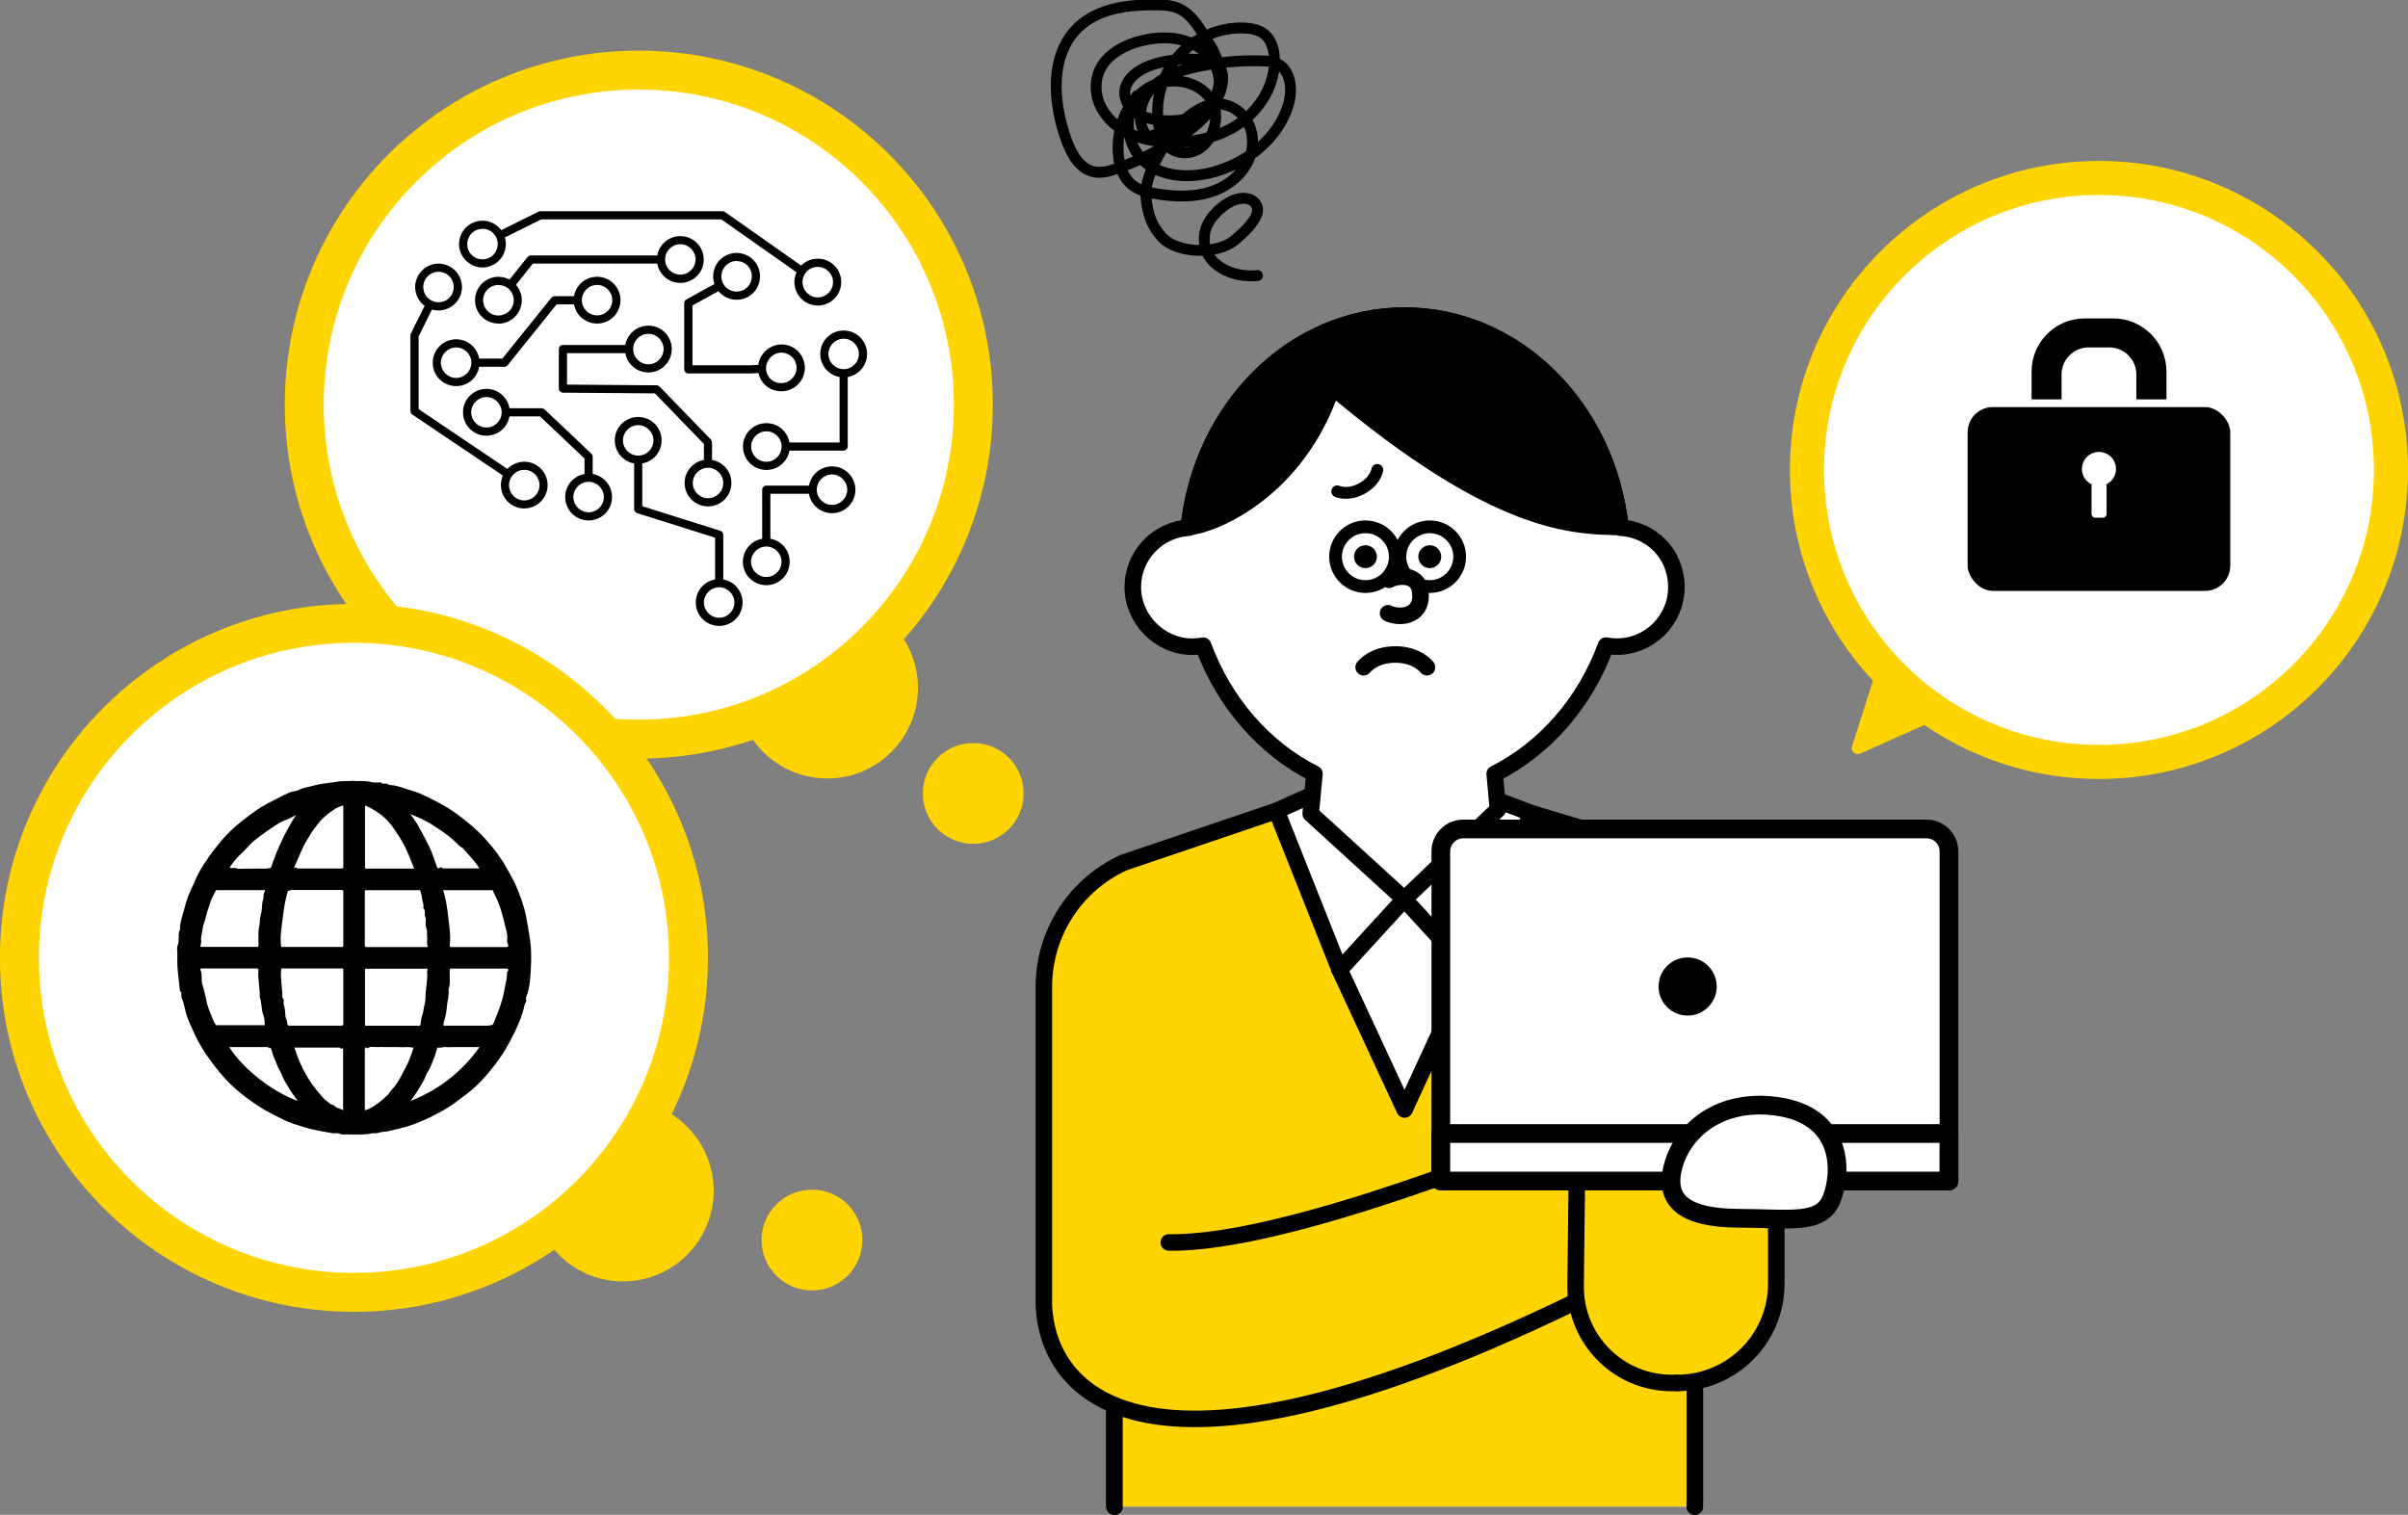 <?xml version="1.0" encoding="UTF-8"?>
<svg id="_レイヤー_2" data-name="レイヤー 2" xmlns="http://www.w3.org/2000/svg" viewBox="0 0 241.78 152.11">
  <rect x="0" y="0" width="241.78" height="152.11" fill="#808080" stroke="none"/>
  <defs>
    <style>
      .cls-1, .cls-2, .cls-3, .cls-4, .cls-5, .cls-6, .cls-7, .cls-8, .cls-9, .cls-10, .cls-11, .cls-12, .cls-13, .cls-14, .cls-15, .cls-16, .cls-17, .cls-18 {
        stroke-linecap: round;
        stroke-linejoin: round;
      }

      .cls-1, .cls-4, .cls-5, .cls-6, .cls-7, .cls-8, .cls-9, .cls-11, .cls-12, .cls-13, .cls-14, .cls-16 {
        stroke: #000;
      }

      .cls-1, .cls-7 {
        stroke-width: 1.66px;
      }

      .cls-2, .cls-3, .cls-11 {
        stroke-width: .77px;
      }

      .cls-2, .cls-3, .cls-18 {
        stroke: #fff;
      }

      .cls-2, .cls-19, .cls-4, .cls-7, .cls-8, .cls-9, .cls-10, .cls-15, .cls-16 {
        fill: #fff;
      }

      .cls-4, .cls-12, .cls-13 {
        stroke-width: 1.66px;
      }

      .cls-5 {
        stroke-width: 1.09px;
      }

      .cls-5, .cls-12 {
        fill: none;
      }

      .cls-6 {
        stroke-width: .64px;
      }

      .cls-8 {
        stroke-width: 1.28px;
      }

      .cls-9 {
        stroke-width: 1.88px;
      }

      .cls-10 {
        stroke-width: 3.42px;
      }

      .cls-10, .cls-15, .cls-17 {
        stroke: #ffd400;
      }

      .cls-20, .cls-13, .cls-17 {
        fill: #ffd400;
      }

      .cls-14 {
        stroke-width: .34px;
      }

      .cls-15 {
        stroke-width: 3.91px;
      }

      .cls-16 {
        stroke-width: 1.19px;
      }

      .cls-17 {
        stroke-width: 1.22px;
      }

      .cls-18 {
        stroke-width: 1.54px;
      }
    </style>
  </defs>
  <g id="_テキスト" data-name="テキスト">
    <g>
      <path class="cls-5" d="M126.26,27.67c-2.66.26-5.04-1.14-5.31-3.11-.14-1.02.05-2.22,1.47-3.51,2.36-2.13,4.26-.88,3.78.46-.32.89-1.33,1.85-2.22,2.6-1.84,1.54-5.87,1.3-7.3-.28-1.11-1.23-1.44-2.38-1.62-4.03-.26-2.3,2.41-6.52,4.17-8.03,1.27-1.08,2.97-1.84,4.66-.9.95.53,1.6,1.49,1.8,2.55.49,2.58-1.4,4.81-3.68,5.69-1.88.73-3.97.67-5.96.34-.8-.13-1.61-.32-2.26-.79-1.11-.81-1.51-2.29-1.53-3.66-.04-2.39.97-4.9,3-6.15,2.03-1.26,5.08-.85,6.34,1.17s-.18,5.28-2.57,5.32c-.57,0-1.14-.15-1.59-.5-.63-.5-.92-1.3-1.07-2.09-.47-2.46.24-5.12,1.87-7.02,1.63-1.9,4.15-3.01,6.65-2.92.73.03,1.49.16,2.06.62.72.58.99,1.57,1.01,2.49.08,2.51-1.35,4.93-3.39,6.39-2.04,1.46-4.62,2.03-7.13,1.96-2.42-.07-4.94-.76-6.45-2.8-.54-.72-.88-1.59-.93-2.49-.15-2.77,2.14-4.25,4.4-4.85,2.28-.6,4.89-.48,6.65,1.22,1.06,1.02,1.58,2.54,1.16,3.95-.93,3.12-5.41,3.3-7.74,2.29-.82-.35-1.45-1.09-1.58-1.97-.22-1.62,1.43-2.73,2.94-3.18,1.49-.44,3.07-.6,4.63-.45.77.07,1.64.29,2.03.96.25.42.25.94.17,1.43-.47,3.02-3.59,5.07-5.95,6.42-1.48.85-3.02,1.56-4.63,2.12-.76.27-1.57.5-2.35.32-1.43-.32-2.23-1.83-2.73-3.21-1.37-3.8-1.69-8.62,1.28-11.36,2.02-1.87,5-2.21,7.75-2.18.75,0,1.52.04,2.21.34,1.51.64,2.33,2.37,3.14,3.6.79,1.2,1.18,2.65.96,4.07-.56,3.64-4.31,3.97-7.09,5.3-1.27-1.25-.97-3.51.22-4.84,1.43-1.59,3.73-2.12,5.77-2.47,1.82-.31,3.66-.43,5.51-.37.46.01.93.04,1.35.23,1.43.61,1.65,2.59,1.22,4.09-.99,3.45-4.19,5.97-7.67,6.87-2.33.6-5.06.49-6.84-1.13-1.77-1.61-2.11-4.57-.74-6.54"/>
      <g>
        <g>
          <g>
            <polyline class="cls-7" points="111.9 151.28 111.9 121.16 170.17 121.16 170.17 151.28"/>
            <polyline class="cls-13" points="111.9 151.28 111.9 121.16 170.17 121.16 170.17 151.28"/>
            <path class="cls-13" d="M117.35,124.76c12.1.24,38.42-10.84,38.42-10.84l7.09,14.47c-49.5,25.25-58.32,10.6-58.05,1.78v-31.07c0-5.37,3.13-10.25,8.01-12.48l15.34-5.2,25.58.23,16.6,4.97c4.88,2.24,8.01,7.11,8.01,12.48v29.81c0,5.5-4.46,9.96-9.96,9.96"/>
            <polygon class="cls-4" points="134.51 97.38 141.03 111.41 147.49 97.38 147.72 90.29 136.28 90.29 134.51 97.38"/>
            <polygon class="cls-4" points="141 90.29 134.51 97.38 128.17 81.42 131.6 79.87 141 90.29"/>
            <polygon class="cls-4" points="141 90.29 147.49 97.38 153.74 81.65 150.4 80.38 141 90.29"/>
            <g>
              <path class="cls-19" d="M162.71,52.99c-1.25-11.99-10.48-21.3-21.67-21.3s-20.42,9.31-21.67,21.3c-3.14.18-5.63,2.78-5.63,5.97s2.68,5.98,5.98,5.98c.37,0,.74-.04,1.09-.1,2.1,5.7,6.11,10.31,11.17,12.86l-.38,4.01,9.4,8.58,9.4-9.01-.32-3.58c5.06-2.55,9.08-7.16,11.17-12.87.36.07.72.1,1.09.1,3.3,0,5.98-2.68,5.98-5.98s-2.49-5.78-5.63-5.97Z"/>
              <path class="cls-12" d="M162.71,52.99c-1.25-11.99-10.48-21.3-21.67-21.3s-20.42,9.31-21.67,21.3c-3.14.18-5.63,2.78-5.63,5.97s2.68,5.98,5.98,5.98c.37,0,.74-.04,1.09-.1,2.1,5.7,6.11,10.31,11.17,12.86l-.38,4.01,9.4,8.58,9.4-9.01-.32-3.58c5.06-2.55,9.08-7.16,11.17-12.87.36.07.72.1,1.09.1,3.3,0,5.98-2.68,5.98-5.98s-2.49-5.78-5.63-5.97Z"/>
            </g>
            <g>
              <g>
                <circle class="cls-8" cx="137.1" cy="55.9" r="3"/>
                <circle class="cls-6" cx="137.1" cy="55.9" r=".83"/>
              </g>
              <g>
                <circle class="cls-8" cx="143.56" cy="55.9" r="3"/>
                <circle class="cls-6" cx="143.56" cy="55.9" r=".83"/>
              </g>
            </g>
            <path class="cls-7" d="M136.92,67s.96-1.28,3.18-1.28c2.22,0,3.18,1.28,3.18,1.28"/>
            <path class="cls-7" d="M139.37,61.58s.72.38,1.67.22c.72-.12,1.57-.63,1.59-1.9.05-2.57-2.52-2.07-3.15-1.68"/>
            <path class="cls-1" d="M119.36,52.93c2.66-.26,10.95-3.77,14.4-14.1,16.69,14.07,24.24,13.97,28.93,14.09-1.28-11.96-10.49-21.23-21.67-21.23s-20.39,9.27-21.66,21.24Z"/>
            <path class="cls-16" d="M138.29,47.19s-.17,1.13-1.58,1.88-2.44.27-2.44.27"/>
          </g>
          <path class="cls-13" d="M168.39,138.87h-.53c-5.38,0-9.72-4.39-9.66-9.77l.35-29.75"/>
          <g>
            <g>
              <path class="cls-9" d="M144.66,83.23h51.01v33.1c0,1.24-1.01,2.25-2.25,2.25h-46.52c-1.24,0-2.25-1.01-2.25-2.25v-33.1h0Z" transform="translate(340.34 201.82) rotate(180)"/>
              <rect class="cls-9" x="144.66" y="113.81" width="51.01" height="4.77" transform="translate(340.34 232.4) rotate(180)"/>
              <path class="cls-9" d="M178.32,111.08c-5.45-.73-9.24,2.22-10.29,5.89-1.05,3.67,1.19,5.33,6.52,5.36,5.33.03,8.32.65,9.36-1.95s1.26-8.38-5.58-9.3Z"/>
            </g>
            <circle class="cls-18" cx="169.45" cy="99.06" r="3.69"/>
          </g>
        </g>
        <g>
          <polyline class="cls-17" points="202.3 68.08 186.54 75.11 191.63 59.19"/>
          <circle class="cls-10" cx="210.75" cy="47.19" r="29.32"/>
          <g>
            <path class="cls-11" d="M217.14,37.31v3.18h-2.25v-2.89c0-1.71-1.39-3.1-3.1-3.1h-2.08c-1.71,0-3.1,1.39-3.1,3.1v2.89h-2.24v-3.18c0-2.73,2.21-4.95,4.95-4.95h2.87c2.73,0,4.95,2.21,4.95,4.95Z"/>
            <rect class="cls-3" x="197.18" y="40.49" width="27.14" height="19.23" rx="2.92" ry="2.92"/>
            <circle class="cls-2" cx="210.75" cy="47.09" r="1.33"/>
            <rect class="cls-2" x="210.39" y="48.79" width=".74" height="2.81"/>
          </g>
        </g>
        <g>
          <circle class="cls-20" cx="62.56" cy="119.57" r="9.1"/>
          <circle class="cls-20" cx="81.53" cy="124.52" r="5.06"/>
          <circle class="cls-20" cx="83.07" cy="69.07" r="9.1"/>
          <circle class="cls-20" cx="97.72" cy="79.67" r="5.06"/>
          <circle class="cls-15" cx="64.14" cy="40.63" r="33.59"/>
          <g>
            <g>
              <path d="M52.96,49.33c-.08,0-.16-.02-.23-.07l-11.28-7.6c-.13-.07-.25-.21-.24-.44,0,0,0,0,0-.01v-7.52c0-.06.01-.12.04-.18.29-.61.6-1.22.9-1.81.16-.33.33-.66.49-.99l1.2-2.41c.1-.2.35-.28.55-.18.2.1.29.35.18.55l-1.2,2.41c-.16.33-.33.66-.49.99-.28.56-.57,1.14-.85,1.72v7.29l11.16,7.52c.19.13.24.38.11.57-.08.12-.21.18-.34.18ZM41.21,41.22s0,.01,0,.02c0,0,0-.01,0-.02Z"/>
              <g>
                <path class="cls-19" d="M45.77,29.69c-.48.96-1.64,1.35-2.6.87-.96-.48-1.35-1.64-.87-2.6.48-.96,1.64-1.35,2.6-.87.96.48,1.35,1.64.87,2.6Z"/>
                <path d="M44.03,31.18c-.36,0-.71-.08-1.04-.25-1.16-.58-1.64-1.99-1.06-3.15.58-1.16,1.99-1.64,3.15-1.06,1.16.58,1.64,1.99,1.06,3.15-.28.56-.76.98-1.36,1.18-.25.08-.5.12-.75.12ZM44.03,27.29c-.56,0-1.11.31-1.37.85-.38.76-.07,1.68.69,2.05.37.18.78.21,1.17.08.39-.13.7-.4.88-.77h0c.18-.37.21-.78.08-1.17-.13-.39-.4-.7-.77-.88-.22-.11-.45-.16-.68-.16Z"/>
              </g>
              <g>
                <path class="cls-19" d="M53.73,47.1c.89.6,1.12,1.81.52,2.69-.6.89-1.81,1.12-2.69.52-.89-.6-1.12-1.81-.52-2.69.6-.89,1.81-1.12,2.69-.52Z"/>
                <path d="M52.64,51.06c-.46,0-.92-.14-1.31-.4-1.07-.72-1.36-2.19-.64-3.26.72-1.07,2.19-1.36,3.26-.64.52.35.87.88.99,1.5.12.62,0,1.24-.36,1.76-.35.52-.88.87-1.5.99-.15.03-.3.04-.45.04ZM52.64,47.18c-.49,0-.98.24-1.27.68-.47.7-.29,1.65.41,2.13.34.23.75.31,1.15.23.4-.08.75-.31.98-.65.23-.34.31-.75.23-1.15-.08-.4-.31-.75-.65-.98-.26-.18-.56-.26-.85-.26Z"/>
              </g>
            </g>
            <g>
              <path d="M59.1,50.71c-.23,0-.41-.18-.41-.41v-2.69c0-.2,0-.41,0-.62,0-.31,0-.64,0-.95l-4.47-4.23h-5.77c-.23,0-.41-.18-.41-.41s.18-.41.41-.41h5.88c.1,0,.24.01.38.15,0,0,0,0,.01.01l4.66,4.41c.08.08.13.18.13.29,0,.38,0,.77,0,1.14,0,.2,0,.41,0,.61v2.69c0,.23-.18.41-.41.41ZM54.66,41.12s0,0,.01,0c0,0,0,0-.01,0Z"/>
              <g>
                <path class="cls-19" d="M57.15,49.91c0-1.07.87-1.94,1.94-1.94s1.94.87,1.94,1.94-.87,1.94-1.94,1.94-1.94-.87-1.94-1.94Z"/>
                <path d="M59.1,52.26c-1.3,0-2.35-1.05-2.35-2.35s1.05-2.35,2.35-2.35,2.35,1.05,2.35,2.35-1.05,2.35-2.35,2.35ZM59.1,48.38c-.84,0-1.53.69-1.53,1.53s.69,1.53,1.53,1.53,1.53-.69,1.53-1.53-.69-1.53-1.53-1.53Z"/>
              </g>
              <g>
                <circle class="cls-19" cx="48.84" cy="41.4" r="1.94" transform="translate(6.75 89.65) rotate(-89.2)"/>
                <path d="M48.84,43.75c-1.3,0-2.35-1.05-2.35-2.35s1.05-2.35,2.35-2.35,2.35,1.05,2.35,2.35-1.05,2.35-2.35,2.35ZM48.84,39.87c-.84,0-1.53.69-1.53,1.53s.69,1.53,1.53,1.53,1.53-.69,1.53-1.53-.69-1.53-1.53-1.53Z"/>
              </g>
            </g>
            <g>
              <path d="M84.71,45.25h-8.15c-.23,0-.41-.18-.41-.41s.18-.41.41-.41h7.74v-9.28c0-.23.18-.41.41-.41s.41.18.41.41v9.66s0,.11-.04.19c-.07.15-.21.24-.37.24Z"/>
              <g>
                <path class="cls-19" d="M76.95,42.9c1.07,0,1.94.87,1.94,1.94s-.87,1.94-1.94,1.94-1.94-.87-1.94-1.94.87-1.94,1.94-1.94Z"/>
                <path d="M76.95,47.19c-1.3,0-2.35-1.05-2.35-2.35s1.05-2.35,2.35-2.35,2.35,1.05,2.35,2.35-1.05,2.35-2.35,2.35ZM76.95,43.31c-.84,0-1.53.69-1.53,1.53s.69,1.53,1.53,1.53,1.53-.69,1.53-1.53-.69-1.53-1.53-1.53Z"/>
              </g>
              <g>
                <path class="cls-19" d="M82.77,35.54c0-1.07.87-1.94,1.94-1.94s1.94.87,1.94,1.94-.87,1.94-1.94,1.94-1.94-.87-1.94-1.94Z"/>
                <path d="M84.71,37.89c-1.3,0-2.35-1.05-2.35-2.35s1.05-2.35,2.35-2.35,2.35,1.05,2.35,2.35-1.05,2.35-2.35,2.35ZM84.71,34.01c-.84,0-1.53.69-1.53,1.53s.69,1.53,1.53,1.53,1.53-.69,1.53-1.53-.69-1.53-1.53-1.53Z"/>
              </g>
            </g>
            <g>
              <path d="M72.21,61.3c-.23,0-.41-.18-.41-.41v-6.9l-7.84-2.47c-.07-.02-.14-.07-.19-.13-.06-.07-.1-.17-.1-.27,0,0,0,0,0-.01v-7.28c0-.23.18-.41.41-.41s.41.18.41.41v7l7.83,2.47s0,0,0,0c.03,0,.08.03.14.07.1.08.16.2.16.32v7.2c0,.23-.18.41-.41.41ZM63.68,51.17s0,0,0,0c0,0,0,0,0,0ZM63.68,51.17s0,0,0,0c0,0,0,0,0,0Z"/>
              <g>
                <circle class="cls-19" cx="72.21" cy="60.5" r="1.94"/>
                <path d="M72.21,62.85c-1.3,0-2.35-1.05-2.35-2.35s1.05-2.35,2.35-2.35,2.35,1.05,2.35,2.35-1.05,2.35-2.35,2.35ZM72.21,58.97c-.84,0-1.53.69-1.53,1.53s.69,1.53,1.53,1.53,1.53-.69,1.53-1.53-.69-1.53-1.53-1.53Z"/>
              </g>
              <g>
                <path class="cls-19" d="M62.14,44.22c0-1.07.87-1.94,1.94-1.94s1.94.87,1.94,1.94-.87,1.94-1.94,1.94-1.94-.87-1.94-1.94Z"/>
                <path d="M64.08,46.57c-1.3,0-2.35-1.05-2.35-2.35s1.05-2.35,2.35-2.35,2.35,1.05,2.35,2.35-1.05,2.35-2.35,2.35ZM64.08,42.69c-.84,0-1.53.69-1.53,1.53s.69,1.53,1.53,1.53,1.53-.69,1.53-1.53-.69-1.53-1.53-1.53Z"/>
              </g>
            </g>
            <g>
              <path d="M82.43,28.97c-.08,0-.16-.02-.24-.07l-9.76-6.87h-18.09c-.78.38-1.57.78-2.34,1.16-.44.22-.88.44-1.32.66l-2.4,1.2c-.2.1-.45.02-.55-.18-.1-.2-.02-.45.18-.55l2.41-1.2c.44-.22.88-.44,1.32-.66.8-.4,1.62-.81,2.43-1.21.06-.03.12-.04.18-.04h18.25s0,0,.01,0c.05,0,.17,0,.29.08l9.86,6.94c.18.13.23.39.1.57-.08.11-.21.17-.34.17ZM72.56,21.21h0,0ZM72.56,21.21s0,0,0,0c0,0,0,0,0,0ZM72.55,21.21s0,0,0,0c0,0,0,0,0,0ZM72.55,21.21h0,0Z"/>
              <g>
                <circle class="cls-19" cx="48.45" cy="24.51" r="1.94"/>
                <path d="M48.45,26.86c-.86,0-1.69-.48-2.11-1.3-.58-1.16-.11-2.57,1.05-3.15,1.16-.58,2.57-.11,3.15,1.05.58,1.16.11,2.57-1.05,3.15-.34.17-.69.25-1.05.25ZM48.44,22.98c-.23,0-.46.05-.68.16-.76.38-1.06,1.3-.69,2.06.38.76,1.3,1.06,2.06.68.76-.38,1.06-1.3.69-2.06-.27-.54-.81-.85-1.37-.85Z"/>
              </g>
              <g>
                <path class="cls-19" d="M83.23,26.75c.88.62,1.09,1.83.47,2.7-.62.88-1.83,1.09-2.7.47s-1.09-1.83-.47-2.7c.62-.88,1.83-1.09,2.7-.47Z"/>
                <path d="M82.11,30.68c-.47,0-.94-.14-1.35-.43-.51-.36-.86-.9-.96-1.52-.11-.62.03-1.24.39-1.76.36-.51.9-.86,1.52-.96.62-.11,1.24.03,1.76.39h0c.51.36.86.9.96,1.52.11.62-.03,1.24-.39,1.76-.46.65-1.19,1-1.93,1ZM82.12,26.8c-.09,0-.18,0-.27.02-.4.07-.75.29-.99.63-.24.33-.33.74-.26,1.14.07.4.29.75.63.99.33.24.74.33,1.14.26.4-.07.75-.29.99-.63.24-.33.33-.74.26-1.14-.07-.4-.29-.75-.63-.99h0c-.26-.18-.57-.28-.88-.28Z"/>
              </g>
            </g>
            <g>
              <path d="M76.94,57.21c-.23,0-.41-.18-.41-.41v-7.61h0s0-.09.03-.17c.06-.16.21-.26.38-.26h6.98c.23,0,.41.18.41.41s-.18.41-.41.41h-6.57v7.22c0,.23-.18.41-.41.41Z"/>
              <g>
                <path class="cls-19" d="M83.54,51.12c-1.07,0-1.94-.87-1.94-1.94s.87-1.94,1.94-1.94,1.94.87,1.94,1.94-.87,1.94-1.94,1.94Z"/>
                <path d="M83.54,51.53c-1.3,0-2.35-1.05-2.35-2.35s1.05-2.35,2.35-2.35,2.35,1.05,2.35,2.35-1.05,2.35-2.35,2.35ZM83.54,47.64c-.84,0-1.53.69-1.53,1.53s.69,1.53,1.53,1.53,1.53-.69,1.53-1.53-.69-1.53-1.53-1.53Z"/>
              </g>
              <g>
                <circle class="cls-19" cx="76.94" cy="56.41" r="1.94" transform="translate(-1.81 2.56) rotate(-1.88)"/>
                <path d="M76.94,58.76c-1.3,0-2.35-1.05-2.35-2.35s1.05-2.35,2.35-2.35,2.35,1.05,2.35,2.35-1.05,2.35-2.35,2.35ZM76.94,54.88c-.84,0-1.53.69-1.53,1.53s.69,1.53,1.53,1.53,1.53-.69,1.53-1.53-.69-1.53-1.53-1.53Z"/>
              </g>
            </g>
            <g>
              <path d="M50.62,36.83s0,0,0,0h-5.2c-.23,0-.41-.18-.41-.41s.18-.41.41-.41h5.02l2.39-2.97,2.54-3.15c.08-.09.19-.15.31-.15.43,0,.86,0,1.28,0,.23,0,.46,0,.7,0h2.69c.23,0,.41.18.41.41s-.18.41-.41.41h-2.69c-.23,0-.47,0-.7,0-.35,0-.72,0-1.07,0l-4.91,6.1s0,0,0,0c-.08.11-.21.17-.34.17ZM50.3,36.18s0,0,0,0t0,0ZM50.3,36.18s0,0,0,0t0,0ZM50.3,36.18h0s0,0,0,0Z"/>
              <g>
                <path class="cls-19" d="M59.95,32.08c-1.07,0-1.94-.87-1.94-1.94s.87-1.94,1.94-1.94,1.94.87,1.94,1.94-.87,1.94-1.94,1.94Z"/>
                <path d="M59.95,32.49c-1.3,0-2.35-1.05-2.35-2.35s1.05-2.35,2.35-2.35,2.35,1.05,2.35,2.35-1.05,2.35-2.35,2.35ZM59.95,28.61c-.84,0-1.53.69-1.53,1.53s.69,1.53,1.53,1.53,1.53-.69,1.53-1.53-.69-1.53-1.53-1.53Z"/>
              </g>
              <g>
                <circle class="cls-19" cx="45.8" cy="36.42" r="1.94"/>
                <path d="M45.8,38.77c-1.3,0-2.35-1.05-2.35-2.35s1.05-2.35,2.35-2.35,2.35,1.05,2.35,2.35-1.05,2.35-2.35,2.35ZM45.8,34.89c-.84,0-1.53.69-1.53,1.53s.69,1.53,1.53,1.53,1.53-.69,1.53-1.53-.69-1.53-1.53-1.53Z"/>
              </g>
            </g>
            <g>
              <path d="M49.8,30.85c-.09,0-.18-.03-.25-.09-.18-.14-.21-.4-.07-.58l3.47-4.35s0,0,0,0c.02-.02.05-.06.1-.1.07-.05.16-.08.25-.08h15.4c.23,0,.41.18.41.41s-.18.41-.41.41h-15.2l-3.37,4.24c-.08.1-.2.15-.32.15Z"/>
              <g>
                <circle class="cls-19" cx="68.31" cy="26.05" r="1.94" transform="translate(40.72 93.76) rotate(-88.71)"/>
                <path d="M68.31,28.41c-1.3,0-2.35-1.05-2.35-2.35s1.05-2.35,2.35-2.35,2.35,1.05,2.35,2.35-1.05,2.35-2.35,2.35ZM68.31,24.52c-.84,0-1.53.69-1.53,1.53s.69,1.53,1.53,1.53,1.53-.69,1.53-1.53-.69-1.53-1.53-1.53Z"/>
              </g>
              <g>
                <path class="cls-19" d="M51.56,31.35c-.67.84-1.89.98-2.73.31-.84-.67-.98-1.89-.31-2.73.67-.84,1.89-.98,2.73-.31.84.67.98,1.89.31,2.73Z"/>
                <path d="M50.04,32.49c-.51,0-1.03-.17-1.46-.51-.49-.39-.8-.95-.87-1.57-.07-.62.11-1.24.5-1.73.39-.49.95-.8,1.57-.87.62-.07,1.24.11,1.73.5,1.01.81,1.18,2.29.37,3.3-.46.58-1.15.89-1.84.89ZM50.05,28.61c-.06,0-.12,0-.18.01-.41.05-.77.25-1.03.57-.26.32-.37.72-.32,1.13.05.41.25.77.57,1.03.32.26.72.37,1.13.32.41-.05.77-.25,1.03-.57.53-.66.42-1.63-.24-2.15-.27-.22-.61-.33-.95-.33Z"/>
              </g>
            </g>
            <g>
              <path d="M71.09,49.3c-.23,0-.41-.18-.41-.41v-4.31l-4.92-5.08-9.23-.07c-.1,0-.2-.04-.28-.11-.09-.08-.14-.2-.14-.31v-3.94h0s0-.1.03-.18c.06-.15.21-.25.38-.25h8.96c.23,0,.41.18.41.41s-.18.41-.41.41h-8.55v3.16l9,.07c.11,0,.21.05.29.12l.05.05,5.1,5.27s.08.1.1.17c.01.04.02.09.02.13v4.46c0,.23-.18.41-.41.41ZM71.5,44.41h0s0,0,0,0ZM71.5,44.41h0s0,0,0,0ZM71.5,44.41s0,0,0,0c0,0,0,0,0,0ZM71.5,44.41h0s0,0,0,0ZM71.5,44.41h0s0,0,0,0Z"/>
              <g>
                <path class="cls-19" d="M65.1,36.99c-1.07,0-1.94-.87-1.94-1.94s.87-1.94,1.94-1.94,1.94.87,1.94,1.94-.87,1.94-1.94,1.94Z"/>
                <path d="M65.1,37.4c-1.3,0-2.35-1.05-2.35-2.35s1.05-2.35,2.35-2.35,2.35,1.05,2.35,2.35-1.05,2.35-2.35,2.35ZM65.1,33.52c-.84,0-1.53.69-1.53,1.53s.69,1.53,1.53,1.53,1.53-.69,1.53-1.53-.69-1.53-1.53-1.53Z"/>
              </g>
              <g>
                <path class="cls-19" d="M73.03,48.5c0,1.07-.87,1.94-1.94,1.94s-1.94-.87-1.94-1.94.87-1.94,1.94-1.94,1.94.87,1.94,1.94Z"/>
                <path d="M71.09,50.85c-1.3,0-2.35-1.05-2.35-2.35s1.05-2.35,2.35-2.35,2.35,1.05,2.35,2.35-1.05,2.35-2.35,2.35ZM71.09,46.97c-.84,0-1.53.69-1.53,1.53s.69,1.53,1.53,1.53,1.53-.69,1.53-1.53-.69-1.53-1.53-1.53Z"/>
              </g>
            </g>
            <g>
              <path d="M74.88,37.5c-.06,0-.12,0-.18,0-.1,0-.21,0-.31,0h-5.28c-.16,0-.31-.09-.37-.24-.04-.08-.04-.16-.04-.19h0v-6.64c0-.13.06-.25.17-.33.02-.02.05-.03.08-.05l5.16-2.84c.2-.11.45-.04.56.16.11.2.04.45-.16.56l-4.98,2.74v6.01h4.87c.1,0,.21,0,.32,0,.19,0,.37,0,.55,0l3.57-.16c.23,0,.42.16.43.39.01.23-.16.42-.39.43l-3.57.16c-.14,0-.28,0-.41,0Z"/>
              <g>
                <path class="cls-19" d="M78.52,38.88c-1.08.05-1.98-.78-2.01-1.85-.03-1.07.81-1.98,1.87-2.03s1.96.78,2.01,1.85c.05,1.07-.79,1.98-1.87,2.03Z"/>
                <path d="M78.43,39.29c-.6,0-1.16-.22-1.59-.62-.46-.42-.72-1-.73-1.63-.03-1.29.98-2.39,2.26-2.45.62-.03,1.22.19,1.68.61.46.42.73,1,.76,1.63.06,1.29-.95,2.4-2.26,2.46h0s-.07,0-.11,0ZM78.52,38.88h0,0ZM78.47,35.41s-.05,0-.07,0c-.84.04-1.5.76-1.48,1.61.01.4.18.78.47,1.05.3.28.69.42,1.11.4h0c.85-.04,1.52-.76,1.48-1.6-.02-.41-.19-.79-.49-1.06-.28-.26-.64-.4-1.02-.4Z"/>
              </g>
              <g>
                <path class="cls-19" d="M73.02,26.05c.94-.52,2.12-.18,2.64.76.52.94.18,2.12-.76,2.64-.94.52-2.12.18-2.64-.76-.52-.94-.18-2.12.76-2.64Z"/>
                <path d="M73.96,30.1c-.83,0-1.63-.44-2.06-1.22-.63-1.14-.21-2.57.92-3.19h0c.55-.3,1.19-.37,1.79-.2.6.17,1.1.57,1.41,1.12.3.55.37,1.18.2,1.79-.17.6-.57,1.1-1.12,1.41-.36.2-.75.29-1.13.29ZM73.22,26.41h0c-.74.41-1.01,1.34-.6,2.08.41.74,1.34,1.01,2.08.6.36-.2.62-.52.73-.92.11-.39.07-.81-.13-1.17-.2-.36-.52-.62-.92-.73-.39-.11-.81-.07-1.17.13Z"/>
              </g>
            </g>
          </g>
          <circle class="cls-15" cx="35.54" cy="96.18" r="33.59"/>
          <g id="UdOHhN">
            <path class="cls-14" d="M35.49,78.6c.38,0,.66,0,.94,0,.29,0,.57.02.86.11.28.09.6.02.9.02.2.29.6-.04.8.26.85,0,1.61.38,2.4.6.83.23,1.58.66,2.35,1.04.89.45,1.71.99,2.51,1.6.81.62,1.57,1.28,2.26,2.02.45.49.88,1,1.27,1.54.38.52.74,1.06,1.04,1.63.3.57.64,1.11.88,1.7.38.92.74,1.86.94,2.84.16.8.28,1.61.41,2.42.15.98.13,1.96.08,2.92-.05.93-.1,1.89-.46,2.77-.09.22.09.48-.13.66-.28,1.39-.89,2.64-1.55,3.88-.41.77-.89,1.5-1.42,2.19-.57.76-1.19,1.47-1.88,2.13-.57.55-1.22.99-1.84,1.47-1.05.81-2.21,1.41-3.4,1.94-.69.31-1.4.58-2.14.75-.63.14-1.25.36-1.91.4-.26.01-.5.17-.79.13-.26-.03-.53.08-.79.1-.84.06-1.68.02-2.52.02-.33-.2-.7-.07-1.04-.14-.87-.17-1.75-.29-2.61-.56-.42-.13-.85-.26-1.26-.4-.69-.24-1.34-.61-2-.94-.89-.44-1.71-1-2.51-1.59-.73-.54-1.41-1.13-2.04-1.79-.75-.8-1.4-1.68-2.03-2.58-.56-.82-1-1.7-1.4-2.59-.27-.61-.55-1.24-.68-1.92-.07-.35-.17-.71-.31-1.03-.12-.26.09-.57-.19-.76-.04-.41-.09-.83-.13-1.24s-.1-.83-.12-1.24c-.02-.41,0-.82,0-1.23,0-.26-.08-.56.02-.76.14-.28.08-.53.11-.8.02-.25-.05-.51.13-.72-.03-.54.12-1.06.27-1.57.23-.76.38-1.55.74-2.28.24-.5.45-1.02.68-1.53.34-.73.82-1.39,1.27-2.06.32-.46.68-.89,1.03-1.32.36-.45.75-.86,1.16-1.25.69-.65,1.46-1.22,2.23-1.78.92-.68,1.94-1.15,2.94-1.65.37-.18.75-.39,1.19-.42.22-.02.42-.2.67-.26.53-.12,1.05-.28,1.58-.39.61-.12,1.23-.17,1.83-.27.6-.11,1.18-.03,1.66-.1ZM30.25,81.54c-.67.07-1.08.46-1.57.62-.51.16-.94.46-1.37.75-.44.29-.88.59-1.3.91-.42.32-.84.63-1.18,1.03-.36.42-.8.78-1.18,1.2-.35.39-.67.81-.99,1.4.23-.09.33-.12.43-.16.03.03.11.11.13.1.27-.17.53.03.8.02.88-.03,1.77,0,2.65-.02.24,0,.48-.07.66-.1.68-2.06,1.58-3.93,2.77-5.72,0,0,.02.02.03.03.04-.03.07-.06.11-.09-.01-.01-.03-.03-.04-.04-.03.04-.06.07.05.08ZM42.28,89.22h-5.65c-.07.07-.11.11-.17.17,0,1.8,0,3.6,0,5.41,0,.2,0,.38.23.47h1.68c1.44,0,2.89,0,4.33,0,.19,0,.38,0,.47-.19-.21-.32-.07-.67-.11-1-.04-.33.03-.65-.11-.99-.12-.3.05-.72-.07-1-.14-.32.07-.69-.21-.95.08-.34-.1-.65-.13-.98-.03-.33-.13-.63-.26-.94ZM42.22,103.16c.07-.07.15-.11.16-.17.06-.32.05-.67.17-.96.13-.33.13-.67.22-1,.08-.31.13-.66.13-.97,0-.83.24-1.64.15-2.47-.01-.11.05-.22.09-.34-.09-.16-.26-.15-.43-.15-2.02,0-4.05,0-6.06,0-.07.07-.13.13-.17.17v5.73l.17.17h5.57ZM28.09,97.08c-.16,1.06.1,2.06.09,3.07,0,.04,0,.1.03.12.19.15.06.36.1.54.04.2.1.39.13.59.05.35,0,.75.16,1.03.14.24-.07.6.38.73h1.46c1.25,0,2.49,0,3.74,0,.18,0,.34,0,.46-.2v-5.69c-.07-.07-.12-.14-.18-.19h-6.37ZM28.79,89.32c-.35,1.01-.46,1.97-.58,2.91-.12.99-.31,2.01-.12,3.03h6.35c.24-.12.2-.32.2-.51,0-1.7,0-3.4,0-5.1v-.26c-.09-.09-.13-.13-.19-.19-1.71,0-3.42,0-5.14,0-.19,0-.39.09-.52.12ZM44.99,95.05c.13.26.34.22.53.22,1.7,0,3.4,0,5.1,0h.32c.3-.15.3-.31.23-.49-.03-.09-.1-.2-.09-.28.11-.68-.15-1.32-.29-1.95-.21-.92-.48-1.85-.93-2.71-.11-.21-.19-.43-.27-.62h-5.23c0,.13-.03.25,0,.34.28.83.38,1.71.48,2.57.1.85.25,1.72.16,2.59-.01.13,0,.25,0,.33ZM26.12,95.08c0-.49-.01-.98,0-1.48.01-.28.09-.57.12-.85.03-.29.02-.56.11-.86.12-.36.1-.78.15-1.17.02-.18.1-.35.12-.53.03-.2-.02-.4.12-.6.06-.09,0-.27-.01-.38h-5.14c-.22.48-.52.9-.66,1.42-.12.46-.33.9-.42,1.37-.08.41-.28.8-.33,1.21-.05.43-.21.85-.15,1.3.02.17-.06.35-.1.56.04.05.11.12.17.18h5.83l.19-.19ZM26.12,97.31c-.13-.27-.34-.23-.53-.23-1.74,0-3.48,0-5.23,0h-.27c-.09.1-.14.17-.19.22.3.49.09,1.03.24,1.53.14.5.29,1.01.38,1.52.09.5.25.98.44,1.43.2.47.34.99.67,1.34h5.15c-.05-.42-.02-.84-.16-1.19-.24-.6-.15-1.25-.37-1.85.04-.87-.22-1.72-.13-2.59,0-.08,0-.17,0-.2ZM45.01,97.26c-.1.71.11,1.41-.15,2.09.1.55-.1,1.08-.15,1.62-.04.5-.12,1.02-.28,1.49-.08.26-.08.46-.06.7,1.51,0,2.97,0,4.43,0,.29,0,.58,0,.84-.19.21-.52.45-1.05.64-1.59.23-.66.44-1.33.55-2.04.07-.46.23-.91.23-1.38,0-.14,0-.27.1-.41.12-.18,0-.36-.18-.46h-5.81c-.06.06-.13.13-.17.17ZM36.48,80.84v6.38l.17.17c1.66,0,3.34,0,5.02,0,.02,0,.04-.01.05-.03.02-.01.03-.03.06-.08-.09-.24-.19-.5-.29-.76-.36-.95-.78-1.88-1.35-2.73-.3-.44-.57-.9-.92-1.29-.31-.34-.62-.67-1.02-.94-.5-.34-.99-.68-1.59-.85-.03.03-.07.07-.14.14ZM29.68,87.28s.12.1.19.1c1.48,0,2.97,0,4.45,0,.11,0,.22-.09.32-.14v-6.4c-.07-.07-.13-.12-.16-.15-.17.06-.33.1-.47.16-.6.26-1.12.67-1.6,1.1-.33.29-.6.64-.87.99-.34.45-.64.93-.92,1.42-.51.86-.83,1.81-1.26,2.71-.04.08,0,.2,0,.37.15-.07.24-.12.33-.16ZM36.61,111.66c.17-.05.33-.07.46-.13.76-.39,1.42-.91,2.02-1.51.13-.13.2-.31.33-.44.44-.44.75-.97,1.04-1.51.25-.48.52-.95.73-1.44.22-.52.39-1.07.58-1.62-.35.07-.63-.07-.92-.04-.34.03-.69,0-1.03,0h-.97c-.34,0-.69-.02-1.03,0-.31.02-.64-.12-.92.11-.06-.04-.12-.09-.25-.18-.06.12-.1.21-.19.39v6.23c.07.07.11.11.13.13ZM34.31,105.1s-.05-.08-.08-.08c-1.62,0-3.25,0-4.91,0,.23.63.42,1.26.69,1.85.33.71.69,1.4,1.14,2.04.35.49.73.95,1.13,1.4.23.26.53.47.81.69.12.09.34.09.42.2.25.31.68.24.92.5.27-.15.19-.38.19-.58,0-1.98,0-3.96,0-5.93-.06-.06-.12-.12-.18-.18-.03.02-.06.05-.15.12ZM40.77,81.45c.47.65.93,1.22,1.25,1.87.32.64.7,1.26.99,1.91.29.65.51,1.34.75,2,.1.05.2.1.33.16.06-.04.12-.09.18-.13.05.04.1.11.15.11,1.3,0,2.61,0,3.94,0-.03-.11-.03-.18-.06-.23-.45-.75-1.09-1.36-1.65-2.03-.11-.14-.32-.2-.44-.33-.63-.67-1.37-1.22-2.13-1.73-1.01-.68-2.07-1.23-3.33-1.63ZM22.73,104.97c.94,1.78,3.97,4.71,7.57,5.91-.27-.4-.5-.78-.77-1.13-.27-.36-.46-.76-.71-1.13-.26-.39-.36-.84-.6-1.24-.23-.37-.33-.81-.53-1.2-.2-.38-.22-.85-.45-1.24-.07.06-.12.1-.16.14-.06-.04-.1-.11-.15-.11-1.39,0-2.78,0-4.2,0ZM40.78,110.92c1.56-.6,2.96-1.32,4.21-2.27,1.32-1.01,2.48-2.19,3.48-3.68h-2.87c-.3,0-.61.03-.9,0-.27-.03-.53.17-.83-.01-.24.38-.27.84-.45,1.23-.19.4-.28.84-.53,1.2-.26.39-.36.84-.61,1.23-.24.37-.44.77-.7,1.13-.26.35-.5.73-.8,1.18Z"/>
          </g>
        </g>
      </g>
    </g>
  </g>
</svg>